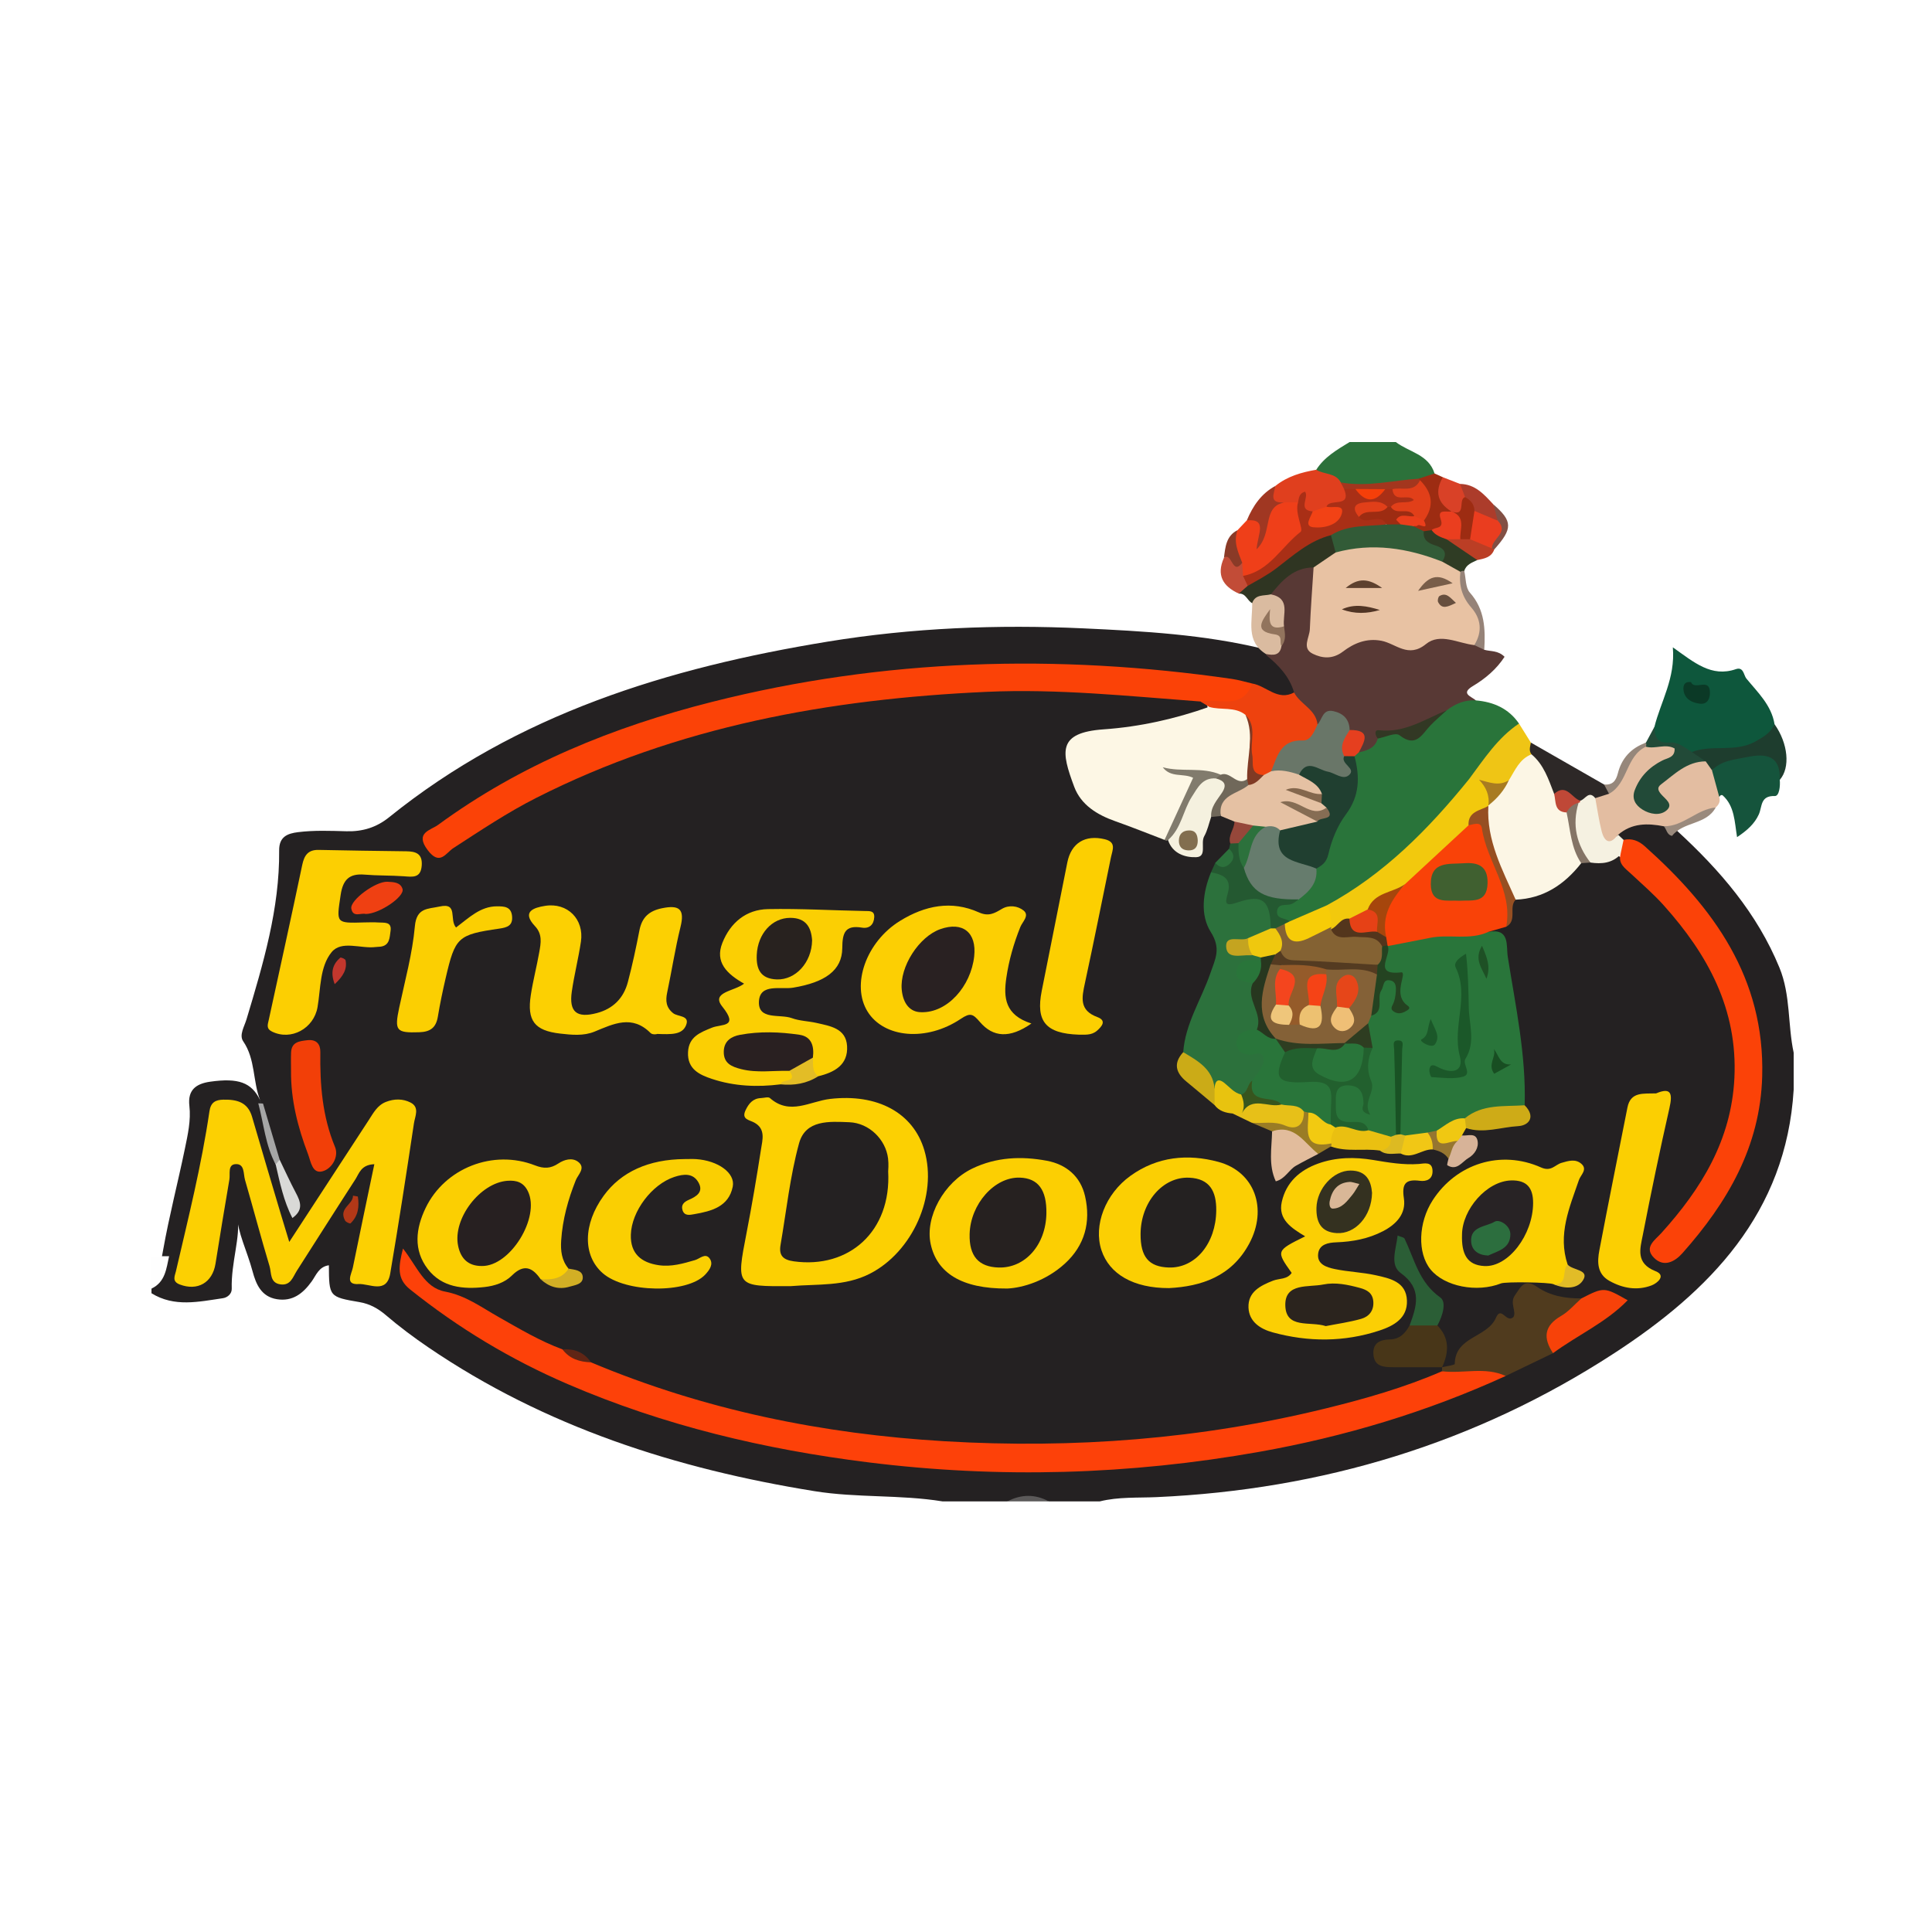 <?xml version="1.0" encoding="utf-8"?>
<!-- Generator: Adobe Illustrator 17.0.0, SVG Export Plug-In . SVG Version: 6.00 Build 0)  -->
<!DOCTYPE svg PUBLIC "-//W3C//DTD SVG 1.1//EN" "http://www.w3.org/Graphics/SVG/1.1/DTD/svg11.dtd">
<svg version="1.1" id="Layer_1" xmlns="http://www.w3.org/2000/svg" xmlns:xlink="http://www.w3.org/1999/xlink" x="0px" y="0px"
	 width="200px" height="200px" viewBox="0 0 200 200" enable-background="new 0 0 200 200" xml:space="preserve">

<g>
	<path fill="#242122" d="M185.68,108.973c0,1.277,0,2.554,0,3.831c-0.772,12.79-8.712,20.863-18.596,27.293
		c-14.34,9.33-30.233,14.114-47.341,14.884c-1.96,0.088-3.956-0.04-5.893,0.442c-1.756,0-3.512,0-5.268,0
		c-1.437-0.376-2.873-0.376-4.31,0c-2.235,0-4.469,0-6.704,0c-4.389-0.713-8.862-0.35-13.252-1.059
		c-14.317-2.31-27.876-6.647-39.983-14.892c-1.516-1.033-2.984-2.128-4.378-3.32c-0.798-0.683-1.665-1.176-2.738-1.358
		c-3.155-0.537-3.151-0.564-3.172-3.813c-1.038,0.143-1.322,1.036-1.782,1.676c-0.897,1.244-1.975,2.102-3.609,1.834
		c-1.608-0.264-2.152-1.551-2.507-2.879c-0.564-2.112-1.576-4.097-1.563-5.63c0.338,2.055-0.674,4.717-0.594,7.43
		c0.015,0.523-0.441,0.91-0.918,0.979c-2.495,0.362-5.02,0.956-7.391-0.516c0-0.16,0-0.319,0-0.479
		c0.782-1.223,0.947-2.633,1.21-4.015c0.623-3.511,1.525-6.959,2.244-10.446c0.304-1.473,0.643-2.943,0.469-4.465
		c-0.185-1.616,0.661-2.282,2.154-2.493c2.911-0.411,4.285,0.07,5.171,1.916c0.508,2.139,0.939,4.301,1.78,6.346
		c0.372,1.247,0.943,2.419,1.261,3.24c-0.377-0.917-0.94-2.211-1.365-3.562c-0.813-1.931-1.161-3.988-1.668-6.004
		c-0.784-1.977-0.475-4.245-1.761-6.118c-0.441-0.643,0.119-1.527,0.348-2.291c1.712-5.708,3.428-11.423,3.374-17.467
		c-0.013-1.428,0.867-1.756,1.958-1.892c1.665-0.208,3.345-0.138,5.015-0.093c1.673,0.045,3.103-0.397,4.415-1.455
		C53.555,73.891,69.211,69.118,85.685,66.42c8.758-1.435,17.603-1.783,26.438-1.374c6.262,0.29,12.563,0.637,18.707,2.138
		c1.897,0.852,3.392,2.027,3.463,4.339c-0.537,1.277-1.482,1.397-2.666,0.984c-0.878-0.306-1.633-0.883-2.548-1.096
		c-8.833-1.471-17.731-2.059-26.668-1.747C85.603,70.25,69.301,73.107,54.16,80.902c-2.556,1.316-5.036,2.759-7.318,4.512
		c-0.587,0.451-1.438,0.736-1.444,1.838c1.02,0.162,1.639-0.555,2.312-1.017c8.668-5.961,18.311-9.612,28.463-12.058
		c11.146-2.685,22.474-3.732,33.91-3.403c4.754,0.137,9.549,0.25,14.224,1.392c0.467,0.308,0.747,0.719,0.705,1.302
		c-0.772,1.225-2.134,1.248-3.324,1.585c-2.598,0.735-5.26,1.1-7.943,1.409c-2.175,0.25-2.692,1.149-2.182,3.282
		c0.518,2.168,1.858,3.613,3.955,4.39c1.704,0.632,3.49,1.07,5.048,2.057c0.214,0.078,0.417,0.182,0.614,0.296
		c2.07,1.738,2.078,1.741,3.038-0.779c0.232-0.609,0.511-1.159,1.088-1.513c0.329-0.168,0.676-0.24,1.044-0.234
		c0.655,0.048,1.187,0.322,1.577,0.856c0.504,0.814,0.03,1.623-0.015,2.435c-0.036,0.223-0.105,0.438-0.198,0.645
		c-0.335,0.687-0.969,1.152-1.355,1.803c-0.265,0.354-0.338,0.779-0.436,1.195c-0.325,2.134-0.477,4.23,0.603,6.245
		c0.617,1.151,0.127,2.284-0.254,3.428c-0.923,2.774-2.359,5.348-3.141,8.172c-0.951,2.843,1.513,3.6,3.023,4.933
		c0.517,0.499,1.132,0.842,1.8,1.099c0.665,0.33,1.339,0.637,2.05,0.859c0.682,0.359,1.525,0.468,1.95,1.232
		c0.66,1.108,0.025,2.493,0.747,3.652c1.244-0.373,2.199-1.251,3.376-1.668c0.648-0.304,1.292-0.614,2.014-0.709
		c1.61-0.015,3.219-0.012,4.815,0.251c0.691,0.201,1.366,0.486,2.113,0.388c1.077-0.104,2.113-0.535,3.22-0.405
		c0.743,0.046,1.34,0.405,1.88,0.876c0.424,0.326,0.817,0.397,1.239-0.045c0.676-0.707-0.09-1.117-0.305-1.644
		c-0.053-0.505,0.179-0.863,0.582-1.132c1.373-0.34,2.796-0.301,4.19-0.536c1.231-0.207,1.572-0.848,1.364-1.964
		c-0.227-4.37-1.073-8.659-1.615-12.986c-0.188-1.504-0.481-2.984-1.526-4.182c-0.313-0.945,0.515-1.198,0.997-1.664
		c0.892-0.542,0.741-1.848,1.696-2.347c2.622-0.663,4.782-2.149,6.83-3.839c0.332-0.164,0.689-0.232,1.049-0.298
		c0.971-0.134,1.942-0.304,2.915-0.019c4.358,3.1,7.754,7.016,10.291,11.745c2.58,4.808,3.185,9.936,2.061,15.096
		c-1.131,5.194-4.28,9.498-7.875,13.725c3.319-0.448,8.323-8.279,9.284-14.561c1.653-10.804-3.445-20.641-13.481-27.348
		c-0.3-0.279-0.487-0.609-0.487-1.03c1.128-2.061,2.988-1.401,4.708-1.275c0.639,0.211,1.101,0.687,1.609,1.091
		c4.403,4.053,8.25,8.501,10.564,14.143C185.378,103.029,185.055,106.066,185.68,108.973z"/>
	<path fill="#2C713A" d="M144.497,45.762c1.364,1.048,3.398,1.271,4.006,3.251c-0.329,0.735-1.078,0.843-1.7,1.141
		c-2.588,0.42-5.173,0.898-7.816,0.523c-1.074-0.463-2.433-0.55-2.73-2.049c0.843-1.325,2.163-2.077,3.451-2.866
		C141.304,45.762,142.901,45.762,144.497,45.762z"/>
	<path fill="#FEFEFE" d="M15.68,130.043c0.608,0,1.216,0,1.824,0c-0.284,1.294-0.396,2.682-1.824,3.353
		C15.68,132.278,15.68,131.161,15.68,130.043z"/>
	<path fill="#5C5A5A" d="M104.272,155.424c1.437-0.746,2.873-0.774,4.31,0C107.145,155.424,105.708,155.424,104.272,155.424z"/>
	<path fill="#FD4109" d="M61.178,141.028c11.731,4.932,24.003,7.429,36.669,8.173c13.293,0.781,26.439-0.222,39.38-3.398
		c4.093-1.004,8.162-2.163,12.048-3.851c0.99-0.17,1.934-0.631,2.903-0.736c1.341-0.145,2.974-0.702,3.688,1.224
		c-8.159,3.73-16.691,6.286-25.506,7.853c-13.429,2.387-26.925,2.776-40.475,1.088c-10.727-1.336-21.14-3.803-31.107-8.095
		c-5.905-2.543-11.334-5.806-16.342-9.819c-1.394-1.117-1.175-2.394-0.72-4.219c1.449,1.838,2.202,4.053,4.359,4.458
		c2.132,0.4,3.765,1.628,5.549,2.635c2.149,1.213,4.268,2.484,6.597,3.342C59.209,140.126,60.223,140.512,61.178,141.028z"/>
	<path fill="#FB4207" d="M124.285,72.621c-7.385-0.549-14.759-1.339-22.184-1C85.88,72.361,70.15,75.176,55.503,82.6
		c-2.991,1.516-5.768,3.38-8.576,5.197c-0.777,0.503-1.393,1.875-2.652,0.208c-1.371-1.814,0.309-2.053,1.068-2.609
		c8.539-6.261,18.161-10.156,28.356-12.733c17.775-4.493,35.736-4.995,53.829-2.382c0.708,0.102,1.399,0.315,2.098,0.477
		c0.304,2.046-1.025,2.392-2.595,2.511C126.041,73.344,125.142,73.082,124.285,72.621z"/>
	<path fill="#29753A" d="M154.09,96.462c2.251-0.384,1.814,1.443,1.993,2.573c0.804,5.1,1.906,10.171,1.75,15.381
		c-1.752,1.19-3.889,1.056-5.802,1.691c-1.143,0.293-2.002,1.181-3.13,1.511c-0.336,0.13-0.692,0.18-1.039,0.266
		c-0.821,0.276-1.649,0.434-2.503,0.155c-0.216-0.102-0.393-0.253-0.532-0.447c-0.268-2.745,0.094-5.5-0.091-7.902
		c-0.007,2.421,0.117,5.191-0.121,7.96c-0.164,0.195-0.364,0.334-0.601,0.426c-0.932,0.26-1.761-0.024-2.561-0.465
		c-0.567-0.463-1.226-0.643-1.944-0.807c-1.808-0.413-2.631-2.875-1.52-4.343c0.485-0.641,1.165-0.825,1.915-0.698
		c1.009,0.171,1.53,0.783,1.495,1.47c-0.054-1.319-0.86-2.968-0.244-4.681c0.103-0.83-0.321-1.625-0.167-2.458
		c0.053-0.479,0.232-0.913,0.471-1.326c0.536-0.725,0.662-1.609,0.907-2.441c0.224-0.762,0.553-1.29,1.463-1.255
		c1.17,0.045,0.844,0.906,0.906,1.564c0.036,0.386-0.088,0.795,0.116,1.083c-0.401-0.968,0.49-2.489-1.637-2.992
		c-0.889-0.21-0.471-2.251,0.551-3.259C147.081,95.83,150.54,95.675,154.09,96.462z"/>
	<path fill="#FCD002" d="M29.944,128.566c2.954-4.528,5.593-8.574,8.232-12.62c0.476-0.73,0.881-1.522,1.767-1.873
		c0.866-0.343,1.76-0.345,2.556,0.061c0.97,0.495,0.461,1.432,0.354,2.143c-0.78,5.192-1.578,10.382-2.457,15.557
		c-0.368,2.167-2.159,1.023-3.28,1.091c-1.44,0.087-0.724-1.04-0.589-1.706c0.716-3.532,1.464-7.058,2.224-10.701
		c-1.39,0.056-1.57,0.963-1.971,1.581c-2.035,3.138-4.032,6.302-6.05,9.451c-0.412,0.643-0.637,1.549-1.689,1.409
		c-1.12-0.149-0.929-1.19-1.134-1.872c-0.893-2.969-1.682-5.969-2.544-8.947c-0.181-0.626-0.015-1.692-0.987-1.629
		c-0.825,0.054-0.53,1.021-0.63,1.596c-0.502,2.9-0.97,5.806-1.437,8.712c-0.317,1.976-1.867,2.85-3.699,2.151
		c-0.831-0.317-0.515-0.872-0.402-1.354c1.278-5.5,2.652-10.981,3.473-16.575c0.135-0.921,0.619-1.189,1.443-1.204
		c1.372-0.025,2.525,0.237,2.972,1.784c0.972,3.36,1.979,6.711,2.975,10.065C29.294,126.443,29.527,127.195,29.944,128.566z"/>
	<path fill="#FCD002" d="M81.871,133.14c-5.688,0.038-5.663,0.042-4.595-5.467c0.56-2.888,1.052-5.79,1.503-8.697
		c0.151-0.976,0.507-2.112-0.699-2.769c-0.529-0.288-1.351-0.321-0.898-1.278c0.322-0.68,0.756-1.223,1.589-1.256
		c0.317-0.012,0.758-0.156,0.932-0.002c2.062,1.824,4.144,0.333,6.216,0.091c4.926-0.575,8.628,1.443,9.77,5.316
		c1.385,4.697-1.226,10.518-5.639,12.776C87.441,133.188,84.626,132.906,81.871,133.14z"/>
	<path fill="#583935" d="M153.652,67.265c0.66,0.19,1.421,0.046,2.101,0.727c-0.829,1.27-1.96,2.239-3.274,3.024
		c-1.324,0.791-0.171,1.069,0.304,1.489c-0.596,1.016-1.745,1.13-2.654,1.635c-2.173,1.373-4.793,1.646-7.029,2.859
		c-0.541,0.809-1.192,1.393-2.266,1.092c-0.84-0.563-0.387-1.891-1.399-2.355c-0.815-1.225-1.917-1.016-3.059-0.615
		c-1.181-0.881-2.492-1.671-2.412-3.438c-0.477-1.638-1.583-2.807-2.863-3.847c0,0-0.05-0.132-0.05-0.132
		c0.325-0.389,0.574-0.833,0.88-1.235c0.422-0.511,0.364-1.123,0.364-1.725c0.241-1.282-0.314-2.34-0.948-3.379
		c1.036-2.405,2.303-3.189,4.608-2.861c1.242,1.726,0.733,3.66,0.567,5.518c-0.286,3.209,0.063,3.547,2.916,2.297
		c1.595-0.699,3.183-0.939,4.854-0.387c0.766,0.253,1.468,0.232,2.296,0.029c2.012-0.494,4.075-0.605,6.062,0.264
		C153.116,66.445,153.294,66.941,153.652,67.265z"/>
	<path fill="#FDF7E5" d="M120.553,86.945c-1.698-0.647-3.383-1.329-5.096-1.932c-1.882-0.663-3.557-1.69-4.258-3.573
		c-1.344-3.607-1.768-5.6,3.05-5.938c3.749-0.263,7.384-1.078,10.925-2.327c1.51-0.008,3.142-0.689,4.382,0.797
		c0.571,2.091,0.35,4.207,0.179,6.32c-0.836,1.848-2.172,0.829-3.372,0.589c-1.126-0.342-2.234-0.769-3.603-0.936
		c-0.124-0.039-0.023,0.379,0.056,0.07c0.019-0.076,0.099-0.018,0.237-0.019c0.666-0.005,1.292,0.342,0.972,0.947
		C122.943,82.983,122.706,85.528,120.553,86.945z"/>
	<path fill="#FB4208" d="M168.073,86.943c0.851-0.188,1.556,0.092,2.188,0.656c7.133,6.368,12.441,13.634,12.161,23.822
		c-0.2,7.292-3.61,13.073-8.26,18.31c-0.776,0.874-1.909,1.496-2.929,0.488c-1.103-1.09,0.091-1.846,0.745-2.569
		c4.148-4.588,7.252-9.629,7.566-16.055c0.347-7.119-2.75-12.776-7.295-17.851c-1.06-1.184-2.275-2.233-3.44-3.321
		c-0.582-0.543-1.3-0.988-1.058-1.964C167.412,87.859,167.412,87.331,168.073,86.943z"/>
	<path fill="#FBCF04" d="M133.713,131.77c-1.628-2.287-1.628-2.287,1.395-3.784c-1.403-0.849-2.829-1.744-2.418-3.571
		c0.454-2.018,1.843-3.276,3.782-3.969c1.861-0.665,3.786-0.68,5.67-0.367c1.581,0.262,3.129,0.535,4.74,0.415
		c0.549-0.041,1.399-0.306,1.414,0.735c0.013,0.864-0.645,1.093-1.311,1.007c-1.497-0.194-1.883,0.311-1.655,1.818
		c0.244,1.607-0.794,2.687-2.162,3.399c-1.512,0.786-3.149,1.09-4.838,1.152c-0.842,0.031-1.735,0.205-1.87,1.137
		c-0.165,1.139,0.873,1.452,1.704,1.627c1.4,0.296,2.855,0.333,4.251,0.643c1.473,0.327,3.161,0.673,3.231,2.621
		c0.066,1.825-1.358,2.614-2.842,3.103c-3.655,1.205-7.366,1.202-11.06,0.189c-1.278-0.351-2.444-1.101-2.501-2.565
		c-0.064-1.623,1.23-2.274,2.541-2.786C132.432,132.321,133.248,132.469,133.713,131.77z"/>
	<path fill="#FBCF03" d="M80.804,112.251c-2.404,0.304-4.795,0.204-7.095-0.56c-1.281-0.425-2.567-1.002-2.485-2.77
		c0.075-1.617,1.291-2.051,2.481-2.538c0.982-0.401,2.825,0.009,1.065-2.184c-1.214-1.513,1.262-1.577,2.256-2.371
		c-1.762-0.999-3.049-2.211-2.244-4.229c0.828-2.073,2.442-3.444,4.717-3.488c3.339-0.065,6.683,0.135,10.025,0.197
		c0.505,0.009,1.015-0.048,0.977,0.645c-0.042,0.756-0.498,1.202-1.267,1.076c-1.769-0.291-2.03,0.553-2.042,2.126
		c-0.018,2.305-1.789,3.538-5.081,4.088c-1.297,0.217-3.451-0.474-3.546,1.428c-0.099,1.969,2.174,1.274,3.399,1.725
		c0.81,0.298,1.723,0.305,2.576,0.501c1.401,0.322,3.03,0.55,3.148,2.38c0.126,1.963-1.308,2.73-2.979,3.137
		c-1.171,0.103-1.09-0.836-1.29-1.54c-0.202-1.796-1.488-2.08-2.92-1.956c-1.411,0.122-3.855-0.662-3.96,0.829
		c-0.133,1.883,2.281,1.068,3.619,1.324c0.616,0.118,1.258,0.098,1.82,0.449C83.346,112.292,81.498,111.878,80.804,112.251z"/>
	<path fill="#FCCF03" d="M106.772,105.953c-2.261,1.578-3.973,1.427-5.328-0.154c-0.729-0.851-0.993-0.991-1.987-0.326
		c-3.565,2.388-7.95,1.968-9.644-0.751c-1.727-2.771-0.147-7.234,3.358-9.393c2.572-1.584,5.318-2.156,8.162-0.88
		c1.005,0.451,1.605,0.103,2.379-0.359c0.737-0.441,1.662-0.315,2.255,0.171c0.631,0.517-0.127,1.163-0.34,1.694
		c-0.684,1.707-1.185,3.447-1.452,5.27C103.873,103.276,104.025,105.075,106.772,105.953z"/>
	<path fill="#FBCF02" d="M55.967,132.427c-0.849-1.237-1.739-1.616-2.978-0.383c-0.739,0.736-1.801,1.076-2.828,1.19
		c-2.207,0.245-4.398,0.05-5.869-1.854c-1.533-1.984-1.246-4.224-0.232-6.331c1.995-4.144,7.006-6.096,11.317-4.412
		c0.929,0.363,1.616,0.343,2.434-0.2c0.591-0.392,1.415-0.636,2.031-0.17c0.834,0.63-0.007,1.332-0.233,1.898
		c-0.804,2.017-1.371,4.07-1.515,6.24c-0.071,1.067,0.043,2.071,0.761,2.925C58.553,133.432,57.164,132.677,55.967,132.427z"/>
	<path fill="#FCCF02" d="M37.724,95.488c0.477-0.002,0.957-0.03,1.431,0.006c0.59,0.045,1.431-0.128,1.273,0.891
		c-0.101,0.653-0.067,1.503-1.06,1.616c-0.158,0.018-0.318,0.015-0.475,0.035c-1.55,0.198-3.542-0.729-4.572,0.539
		c-1.225,1.508-1.116,3.738-1.449,5.679c-0.381,2.217-2.741,3.513-4.72,2.532c-0.619-0.307-0.432-0.739-0.334-1.192
		c1.162-5.352,2.347-10.699,3.469-16.058c0.212-1.01,0.615-1.576,1.701-1.554c3.02,0.061,6.04,0.11,9.06,0.143
		c1.005,0.011,1.702,0.244,1.609,1.478c-0.099,1.33-0.954,1.172-1.868,1.107c-1.346-0.095-2.703-0.056-4.047-0.169
		c-1.588-0.134-2.244,0.522-2.48,2.112C34.827,95.591,34.731,95.577,37.724,95.488z"/>
	<path fill="#FBD002" d="M160.805,132.939c-0.394-0.201-4.939-0.271-5.416-0.083c-2.5,0.985-5.855,0.324-7.293-1.436
		c-1.381-1.69-1.284-4.854,0.22-7.178c2.446-3.78,7.039-5.254,11.217-3.386c1.05,0.469,1.442-0.283,2.119-0.479
		c0.721-0.209,1.43-0.429,2.037,0.087c0.696,0.591-0.057,1.162-0.233,1.675c-0.979,2.852-2.22,5.65-1.175,8.769
		C162.443,132.06,163.119,133.585,160.805,132.939z"/>
	<path fill="#FCD002" d="M68.01,107.032c0.107,0.01-0.443,0.127-0.659-0.089c-1.916-1.927-3.834-0.96-5.809-0.148
		c-1.132,0.466-2.369,0.337-3.551,0.202c-2.664-0.305-3.45-1.338-3.042-3.99c0.229-1.492,0.615-2.958,0.877-4.446
		c0.164-0.93,0.347-1.846-0.446-2.688c-1.43-1.519-0.093-1.916,1.046-2.098c2.319-0.371,4.057,1.386,3.712,3.704
		c-0.258,1.732-0.695,3.437-0.945,5.169c-0.306,2.113,0.513,2.775,2.589,2.226c1.698-0.448,2.777-1.553,3.215-3.211
		c0.467-1.766,0.849-3.558,1.197-5.352c0.26-1.339,0.987-2.014,2.337-2.29c1.778-0.364,2.377,0.075,1.914,1.94
		c-0.555,2.239-0.9,4.529-1.379,6.787c-0.18,0.851-0.12,1.544,0.616,2.135c0.485,0.39,1.757,0.209,1.341,1.245
		C70.621,107.137,69.485,107.084,68.01,107.032z"/>
	<path fill="#FCCF02" d="M104.279,133.388c-4.777,0.036-7.294-1.646-7.935-4.605c-0.606-2.795,1.362-6.393,4.307-7.814
		c2.465-1.19,5.083-1.301,7.706-0.811c2.027,0.379,3.503,1.622,3.97,3.678c0.605,2.664-0.02,5.078-2.083,6.965
		C108.277,132.599,105.87,133.316,104.279,133.388z"/>
	<path fill="#FBCF03" d="M121.015,133.343c-3.677,0.011-6.172-1.441-6.991-3.916c-0.853-2.578,0.398-5.837,3.005-7.71
		c2.787-2.002,5.939-2.297,9.111-1.437c3.748,1.016,5.109,4.852,3.186,8.445C127.495,132.149,124.347,133.173,121.015,133.343z"/>
	<path fill="#2C713C" d="M122.486,108.922c0.21-2.963,1.869-5.44,2.805-8.157c0.518-1.503,1.142-2.556,0.049-4.283
		c-1.119-1.768-0.828-4.109,0.019-6.174c1.121-0.723,1.893-0.128,2.258,0.834c0.374,0.988,0.93,1.259,1.926,1.372
		c2.357,0.266,2.747,0.911,2.524,3.586c-0.463,0.962-1.354,1.297-2.288,1.566c-0.374,0.055-0.748,0.122-1.109,0.354
		c0.373,0.328,0.784,0.155,1.134,0.271c0.331,0.079,0.619,0.231,0.855,0.476c0.105,0.198,0.138,0.407,0.09,0.626
		c-0.522,0.697-2.302,0.928-0.868,2.351c0.475,1.609,1.546,3.159,0.505,4.925c-0.328,0.59-1.963,0.881,0.011,1.826
		c1.935,0.926,0.747,2.536-0.101,3.81c-0.444,0.471-0.758,1.086-1.414,1.332c-1.209,0.344-2.159-0.725-3.33-0.612
		C124.382,111.768,123.233,110.495,122.486,108.922z"/>
	<path fill="#FACF02" d="M70.871,119.987c0.399,0.002,0.8-0.021,1.197,0.005c2.255,0.152,4.069,1.432,3.786,2.849
		c-0.415,2.076-2.198,2.539-3.973,2.847c-0.432,0.075-1.017,0.228-1.221-0.397c-0.177-0.543,0.12-0.855,0.636-1.08
		c0.749-0.327,1.562-0.784,1.029-1.768c-0.558-1.031-1.542-0.928-2.522-0.606c-2.311,0.76-4.426,3.544-4.498,5.98
		c-0.059,1.972,1.09,2.893,2.886,3.156c1.294,0.19,2.53-0.17,3.761-0.529c0.494-0.144,1.066-0.77,1.504-0.175
		c0.438,0.595-0.013,1.213-0.458,1.684c-1.879,1.986-8.256,1.89-10.595-0.147c-2.091-1.82-2.054-5.08,0.09-8.024
		C64.295,121.306,67.149,120.013,70.871,119.987z"/>
	<path fill="#FCF6E5" d="M163.687,89.357c-1.733,2.209-3.891,3.656-6.786,3.777c-2.822-2.445-3.217-5.808-3.493-9.217
		c0.02-0.246,0.078-0.485,0.163-0.716c0.522-1.066,1.639-1.727,1.989-2.915c0.821-1.213,1.428-2.731,3.353-2.404
		c1.628,0.773,2.018,2.358,2.536,3.859c0.173,0.927,0.754,1.645,1.25,2.409C163.265,85.84,163.927,87.514,163.687,89.357z"/>
	<path fill="#FCCF01" d="M111.677,107.108c-3.435-0.116-4.464-1.384-3.837-4.533c0.882-4.432,1.76-8.866,2.649-13.297
		c0.405-2.02,1.851-2.887,3.868-2.402c1.246,0.299,0.805,1.113,0.65,1.864c-0.895,4.347-1.759,8.701-2.698,13.039
		c-0.323,1.492-0.605,2.809,1.284,3.506c0.992,0.366,0.476,0.969-0.035,1.416C112.963,107.221,112.219,107.09,111.677,107.108z"/>
	<path fill="#FBCF02" d="M171.44,113.187c1.572-0.665,1.72,0.023,1.375,1.543c-0.988,4.349-1.896,8.718-2.748,13.096
		c-0.277,1.426-0.788,2.944,1.327,3.773c1.11,0.435,0.185,1.236-0.43,1.468c-1.498,0.564-2.986,0.298-4.362-0.473
		c-1.287-0.721-1.262-1.973-1.036-3.167c0.936-4.93,1.932-9.849,2.905-14.773C168.8,112.98,170.129,113.236,171.44,113.187z"/>
	<path fill="#F94208" d="M154.09,96.462c-1.942,0.904-4.047,0.215-6.041,0.621c-1.462,0.297-2.928,0.571-4.392,0.855
		c-0.111-0.059-0.222-0.118-0.335-0.176c-0.263-0.29-0.396-0.636-0.442-1.019c-0.355-2.107,0.206-3.898,1.83-5.325
		c2.108-2.636,4.691-4.733,7.504-6.571c0.597-0.116,1.274-0.019,1.392,0.574c0.655,3.286,2.958,6.123,2.624,9.673
		c-0.03,0.317-0.029,0.624-0.308,0.84C155.312,96.109,154.701,96.286,154.09,96.462z"/>
	<path fill="#FBCF02" d="M47.209,96.015c1.362-1.028,2.52-2.19,4.235-2.193c0.744-0.001,1.474,0.02,1.566,1.026
		c0.089,0.977-0.506,1.164-1.314,1.281c-4.319,0.628-4.57,0.865-5.563,5.133c-0.306,1.317-0.585,2.642-0.805,3.976
		c-0.188,1.139-0.77,1.583-1.936,1.62c-2.373,0.076-2.577-0.145-2.066-2.548c0.595-2.798,1.367-5.587,1.621-8.42
		c0.174-1.943,1.341-1.777,2.556-2.046C47.467,93.407,46.475,95.182,47.209,96.015z"/>
	<path fill="#503B1E" d="M155.866,142.44c-2.136-0.984-4.402-0.218-6.591-0.488c-0.004-0.139,0-0.277,0.011-0.415
		c0,0-0.001,0.001-0.001,0.001c0.456-0.114,1.309-0.223,1.31-0.343c0.033-2.851,3.366-2.713,4.254-4.759
		c0.577-1.33,1.057,0.575,1.81-0.083c0.367-0.57-0.403-1.448,0.16-2.255c0.628-0.901,0.974-1.799,2.338-0.857
		c1.327,0.917,2.929,1.187,4.552,1.167c0.24,0.817-0.213,1.434-0.795,1.777c-1.518,0.896-1.908,2.336-2.145,3.895
		C159.136,140.866,157.501,141.653,155.866,142.44z"/>
	<path fill="#E3BDA1" d="M177.977,82.498c0.14,0.453-0.038,0.799-0.37,1.093c-1.761,0.723-3.143,2.489-5.364,1.947
		c-1.694-0.335-3.327-0.342-4.733,0.876c-0.881,1.119-1.565,1.151-2.192-0.032c-0.586-1.106-0.864-2.324-0.557-3.601
		c0.271-0.632,0.811-0.909,1.431-1.075c0.945-0.196,1.491-0.83,1.686-1.721c0.315-1.44,1.319-2.217,2.53-2.831
		c0.348-0.196,0.702-0.393,1.108-0.422c0.801-0.056,1.755-0.177,2.135,0.663c0.422,0.934-0.5,1.388-1.103,1.864
		c-0.626,0.495-1.313,0.927-1.8,1.565c-0.56,0.733-0.865,1.5,0.413,2.392c-0.003-1.554,0.12-2.844,1.463-3.591
		c1.249-0.695,2.384-1.662,3.973-1.173c0.444,0.209,0.772,0.543,1.026,0.956C178.283,80.376,178.139,81.436,177.977,82.498z"/>
	<path fill="#EE420E" d="M128.929,74c-1.119-0.889-2.529-0.451-3.759-0.824c-0.293-0.186-0.589-0.371-0.885-0.555
		c1.859-0.395,4.326,0.953,5.34-1.863c1.463,0.23,2.63,1.849,4.339,0.927c0.629,1.234,2.258,1.735,2.424,3.307
		c0.38,0.917-0.097,1.7-0.811,1.921c-1.853,0.573-2.854,2.015-3.964,3.392c-0.46,0.296-0.951,0.416-1.492,0.281
		c-1.097-0.502-0.561-1.503-0.711-2.298C129.143,76.87,129.999,75.326,128.929,74z"/>
	<path fill="#F23F08" d="M30.127,110.863c0-0.636-0.021-1.272,0.005-1.906c0.045-1.084,0.831-1.177,1.673-1.275
		c0.975-0.113,1.368,0.428,1.357,1.232c-0.047,3.365,0.203,6.649,1.522,9.826c0.412,0.992-0.317,2.253-1.301,2.515
		c-1.065,0.283-1.208-1.023-1.498-1.783C30.832,116.704,30.101,113.862,30.127,110.863z"/>
	<path fill="#E5C1A3" d="M130.823,80.233c0.255-0.131,0.51-0.262,0.766-0.392c0.892-0.838,1.88-0.853,2.931-0.35
		c1.099,0.57,2.385,0.965,2.468,2.526c-0.431,0.731-1.025,0.462-1.654,0.247c0.536,0.294,1.12,0.312,1.627,0.558
		c0.28,0.206,0.462,0.474,0.524,0.818c-1.038,0.851-1.038,0.851-3.205,0.023c0.777,0.464,1.95,0.357,2.226,1.544
		c-0.04,0.156-0.138,0.397-0.219,0.38c-1.372-0.3-2.305,1.021-3.606,0.966c-0.564-0.072-1.126-0.155-1.686-0.253
		c-0.456-0.113-0.929-0.093-1.391-0.17c-0.732-0.147-1.306-0.561-1.816-1.081c-0.469-0.194-0.938-0.387-1.407-0.581
		c-0.622-2.035-0.275-2.483,2.559-3.31C129.524,80.765,130.181,80.514,130.823,80.233z"/>
	<path fill="#483618" d="M149.286,141.536c-1.676,0-3.351,0.003-5.027-0.002c-0.996-0.003-2.018-0.039-2.087-1.38
		c-0.06-1.165,0.734-1.477,1.72-1.499c1.008-0.023,1.586-0.638,2.03-1.447c0.958-0.745,1.916-0.972,2.873,0.002
		C150.082,138.525,149.991,139.996,149.286,141.536C149.286,141.537,149.286,141.536,149.286,141.536z"/>
	<path fill="#F74209" d="M160.77,140.079c-1.047-1.573-0.934-2.836,0.837-3.857c0.788-0.454,1.407-1.201,2.103-1.815
		c2.336-1.185,2.35-1.185,4.786,0.195C166.24,136.925,163.295,138.212,160.77,140.079z"/>
	<path fill="#F5F1DF" d="M125.378,84.568c-0.232,0.672-0.375,1.393-0.718,2.002c-0.404,0.717,0.319,2.123-0.827,2.166
		c-1.139,0.043-2.454-0.359-2.922-1.776c1.024-1.766,1.444-3.815,2.701-5.492c0.639-0.852,1.224-1.404,2.32-1.124
		c1.214,0.302,1.639,0.988,0.798,2.022C126.171,83.05,125.955,83.914,125.378,84.568z"/>
	<path fill="#F5F1E1" d="M165.141,82.622c0.215,1.141,0.372,2.298,0.66,3.42c0.291,1.133,0.875,1.463,1.709,0.372
		c0.188,0.176,0.375,0.353,0.563,0.529c-0.108,0.506-0.217,1.012-0.323,1.517c-0.868,0.902-1.952,1.002-3.109,0.831
		c-2.247-1.474-1.684-3.858-1.937-5.98c0.108-0.396,0.324-0.724,0.626-0.999C164.003,81.992,164.748,81.287,165.141,82.622z"/>
	<path fill="#2B5E36" d="M148.795,137.211c-0.958,0-1.915-0.001-2.873-0.001c0.718-1.97,1.348-3.781-0.912-5.418
		c-1.167-0.846-0.489-2.454-0.328-3.891c0.352,0.152,0.651,0.183,0.719,0.325c1.029,2.142,1.5,4.544,3.699,6.087
		C149.775,134.786,149.328,136.266,148.795,137.211z"/>
	<path fill="#245931" d="M131.549,96.108c-0.041-2.841-0.799-3.583-3.363-2.713c-1.385,0.47-1.39,0.16-1.086-0.921
		c0.437-1.552-0.522-1.958-1.741-2.167c0.148-0.327,0.297-0.655,0.445-0.982c0.925-0.047,1.408-0.526,1.425-1.459
		c0.044-0.182,0.087-0.363,0.131-0.545c0.344-0.209,0.682-0.182,1.016,0.026c0.607,0.616,0.57,1.519,0.989,2.218
		c0.492,1.511,1.603,2.281,3.093,2.635c0.686,0.163,1.412,0.257,1.96,0.779c0.493,1.024-1.194,1.364-0.744,2.381
		c-0.042,0.221-0.141,0.409-0.293,0.572c-0.355,0.307-0.761,0.478-1.235,0.473C131.911,96.377,131.713,96.277,131.549,96.108z"/>
	<path fill="#E2BC9C" d="M136.467,119.451c-0.771,0.406-1.553,0.793-2.309,1.225c-0.746,0.426-1.106,1.359-2.088,1.614
		c-0.786-1.693-0.417-3.448-0.383-5.174C134.021,115.931,135.213,116.514,136.467,119.451z"/>
	<path fill="#CEAB17" d="M151.637,115.77c1.834-1.509,4.066-1.199,6.196-1.353c1.155,1.165,0.481,2.096-0.683,2.162
		c-1.783,0.101-3.568,0.795-5.377,0.201C151.425,116.483,151.4,116.144,151.637,115.77z"/>
	<path fill="#E7C018" d="M129.592,116.23c-0.663-0.32-1.327-0.64-1.99-0.96c0.109-0.376,0.362-0.639,0.669-0.862
		c1.412-1.15,3.079-0.792,4.691-0.799c1.154,0.156,2.158,0.516,2.442,1.832c0.046,1.351-0.796,1.547-1.87,1.43
		C132.209,116.727,130.919,116.365,129.592,116.23z"/>
	<path fill="#EF4012" d="M37.855,94.615c-0.481-0.141-1.315,0.408-1.488-0.556c-0.156-0.871,2.529-2.843,3.738-2.78
		c0.617,0.032,1.356,0.041,1.565,0.747C41.906,92.828,39.247,94.618,37.855,94.615z"/>
	<path fill="#EAC011" d="M141.655,117.001c0.776,0.224,1.552,0.448,2.329,0.672c0.652,1.29,0.271,1.765-1.131,1.435
		c-1.684-0.252-3.426,0.18-5.08-0.429c-0.087-0.1-0.173-0.2-0.261-0.3c-0.304-0.883-0.089-1.554,0.796-1.951
		C139.473,116.327,140.603,116.433,141.655,117.001z"/>
	<path fill="#CBAB17" d="M122.486,108.922c1.497,0.892,3.057,1.73,3.246,3.754c0.533,0.574,0.533,1.149,0.002,1.724
		c-0.974-0.814-1.942-1.635-2.923-2.441C121.702,111.048,121.448,110.057,122.486,108.922z"/>
	<path fill="#964F22" d="M155.922,95.933c0.719-3.769-2.007-6.695-2.514-10.172c-0.111-0.763-0.87-0.42-1.389-0.325
		c-0.452-1.836,0.408-2.325,2.057-2.004c-0.206,3.569,1.451,6.595,2.825,9.703C156.143,93.916,157.106,95.299,155.922,95.933z"/>
	<path fill="#817B6D" d="M125.863,80.582c-1.381-0.091-1.864,0.931-2.48,1.89c-0.928,1.443-1.09,3.303-2.472,4.488
		c0,0-0.182,0.081-0.182,0.081s-0.175-0.096-0.175-0.096c0.985-2.141,1.97-4.282,2.957-6.428c-1.04-0.508-2.295,0.032-3.146-1.092
		c1.978,0.545,4.056-0.073,6.004,0.772C126.264,80.409,126.099,80.542,125.863,80.582z"/>
	<path fill="#E8C30F" d="M125.734,114.4c-0.001-0.575-0.001-1.15-0.002-1.724c0.039-0.729,0.311-1.13,1.016-0.568
		c0.556,0.442,1.002,1.027,1.742,1.198c0.814,0.608,0.604,1.26,0.083,1.925c-0.324,0.013-0.648,0.026-0.971,0.039
		C126.873,115.207,126.203,115.02,125.734,114.4z"/>
	<path fill="#D7B398" d="M151.34,117.542c0.581,0.07,1.422-0.336,1.611,0.526c0.16,0.731-0.304,1.441-0.931,1.804
		c-0.665,0.385-1.188,1.369-2.186,0.759c-0.073-0.044,0.069-0.441,0.112-0.674c-0.114-0.769-0.232-1.54,0.473-2.128
		C150.688,117.614,150.993,117.508,151.34,117.542z"/>
	<path fill="#9A7C25" d="M129.592,116.23c1.149,0.091,2.287-0.212,3.459,0.292c1.211,0.521,1.945-0.086,1.928-1.452
		c0.228-0.049,0.434-0.003,0.621,0.137c0.664,1.104,0.808,2.573,2.215,3.157c0.039,0.112,0.025,0.217-0.042,0.316
		c-0.436,0.258-0.873,0.515-1.307,0.772c-1.437-1.096-2.419-3.127-4.779-2.335C130.988,116.82,130.29,116.525,129.592,116.23z"/>
	<path fill="#D9D9D7" d="M28.951,120.056c0.555,1.144,1.079,2.304,1.675,3.426c0.485,0.914,0.82,1.761-0.356,2.607
		c-0.919-1.767-1.295-3.666-1.732-5.545C28.312,120.074,28.535,119.982,28.951,120.056z"/>
	<path fill="#F1C715" d="M145.471,117.548c0.769-0.102,1.538-0.204,2.307-0.306c1.023,0.324,1.133,0.927,0.535,1.747
		c-1.126-0.043-2.105,1.061-3.307,0.425C144.264,118.568,144.745,118.027,145.471,117.548z"/>
	<path fill="#70685A" d="M125.863,80.582c0.168-0.128,0.337-0.257,0.505-0.385c1.007-0.411,1.668,1.238,2.737,0.46
		c0.24,0.162,0.284,0.366,0.132,0.613c-1.094,0.94-3.176,0.997-2.858,3.199c-0.334,0.033-0.668,0.067-1.002,0.1
		c-0.07-1.028,0.613-1.735,1.116-2.497C127.074,81.192,126.706,80.809,125.863,80.582z"/>
	<path fill="#F0C812" d="M151.34,117.542c-0.149,0.191-0.297,0.383-0.446,0.574c-2.11,0.995-2.253,0.924-2.167-1.07
		c0.92-0.539,1.713-1.37,2.91-1.275c0.044,0.336,0.089,0.672,0.135,1.009C151.628,117.034,151.484,117.288,151.34,117.542z"/>
	<path fill="#E3BD26" d="M84.15,109.485c0.051,0.682-0.136,1.433,0.558,1.929c-1.197,0.766-2.514,0.974-3.905,0.837
		c0.081-0.609,1.862-0.113,0.907-1.395C82.007,109.478,82.913,109.187,84.15,109.485z"/>
	<path fill="#D2AF25" d="M55.967,132.427c1.125,0.06,2.197-0.018,2.89-1.097c0.603,0.117,1.426,0.131,1.471,0.866
		c0.046,0.756-0.813,0.835-1.373,1.003C57.827,133.537,56.825,133.217,55.967,132.427z"/>
	<path fill="#847466" d="M163.413,83.104c-0.697,2.282-0.217,4.33,1.228,6.187c-0.318,0.022-0.636,0.044-0.953,0.066
		c-1.081-1.585-1.121-3.47-1.517-5.252C162.136,83.214,162.515,82.837,163.413,83.104z"/>
	<path fill="#A6A6A6" d="M28.951,120.056c-0.138,0.163-0.276,0.326-0.414,0.489c-1.061-1.979-1.233-4.211-1.8-6.331
		c0.163,0.008,0.326,0.017,0.49,0.025C27.802,116.178,28.376,118.117,28.951,120.056z"/>
	<path fill="#E2BC27" d="M160.805,132.939c1.586,0.117,0.834-1.463,1.476-2.032c0.516,0.595,2.149,0.519,1.664,1.492
		C163.401,133.49,161.986,133.443,160.805,132.939z"/>
	<path fill="#9A8A7D" d="M172.243,85.538c2.029,0.015,3.407-1.763,5.364-1.947c-0.962,1.811-3.35,1.433-4.512,2.937
		C172.542,86.429,172.538,85.859,172.243,85.538z"/>
	<path fill="#B23817" d="M36.543,123.774c0.374,0.072,0.499,0.076,0.503,0.099c0.159,1.036,0.04,2.008-0.76,2.768
		c-0.055,0.053-0.478-0.126-0.564-0.286C35.018,125.049,36.553,124.715,36.543,123.774z"/>
	<path fill="#96473A" d="M128.206,87.284c-0.283,0.013-0.565,0.025-0.847,0.038c-0.277-0.837,0.436-1.488,0.428-2.274
		c0.65,0.137,1.299,0.273,1.949,0.41C129.871,86.607,129.217,87.095,128.206,87.284z"/>
	<path fill="#C2372D" d="M34.65,101.881c-0.472-1.227-0.209-2.064,0.573-2.744c0.066-0.057,0.524,0.138,0.549,0.265
		C35.958,100.336,35.531,101.048,34.65,101.881z"/>
	<path fill="#967630" d="M148.728,117.045c-0.176,2.172,1.296,1.011,2.166,1.07c-0.611,0.462-0.622,1.234-0.949,1.843
		c-0.378-0.602-0.982-0.825-1.632-0.97c0.035-0.648-0.126-1.236-0.535-1.747C148.095,117.176,148.411,117.111,148.728,117.045z"/>
	<path fill="#2C713C" d="M127.228,87.866c0.595,0.53,0.586,1.098,0.013,1.605c-0.492,0.435-1.004,0.355-1.438-0.146
		C126.278,88.839,126.753,88.353,127.228,87.866z"/>
	<path fill="#DDBA22" d="M145.471,117.548c-0.155,0.622-0.311,1.244-0.466,1.866c-0.728-0.024-1.494,0.213-2.153-0.305
		c0.843-0.11,1.198-0.606,1.131-1.435c0.175-0.066,0.351-0.132,0.527-0.197c0.136-0.161,0.291-0.175,0.463-0.062
		C145.14,117.459,145.306,117.503,145.471,117.548z"/>
	<path fill="#602515" d="M61.178,141.028c-1.172-0.038-2.218-0.355-2.957-1.346C59.446,139.606,60.466,139.979,61.178,141.028z"/>
	<path fill="#EF3F19" d="M128.11,54.881c0.32-0.338,0.64-0.676,0.96-1.014c0.807-0.401,1.533-0.56,1.823,0.603
		c-0.235-0.751-0.259-1.459,0.413-2.025c0.555-0.467,1.17-0.814,1.894-0.955c0.504-0.055,0.969,0.03,1.362,0.373
		c0.635,0.761-0.38,1.954,0.693,2.628c0.144,0.09,0.05,0.444,0.004,0.678c-0.303,1.54-4.988,4.863-6.618,4.692
		c-0.42-0.331-0.576-0.797-0.665-1.296C127.213,57.309,127.241,56.079,128.11,54.881z"/>
	<path fill="#E03F1E" d="M134.375,51.999c-0.487,0.003-0.974,0.007-1.461,0.01c-0.503,0.273-1.035,0.393-1.403-0.147
		c-0.474-0.697,0.348-1.039,0.524-1.564c1.236-0.991,2.699-1.409,4.223-1.67c0.807,0.514,1.997,0.288,2.54,1.314
		c0.139,0.334,0.493,0.402,0.745,0.596c0.876,1.837-0.822,1.849-1.718,2.435c-0.687,0.284-1.403,0.435-2.152,0.416
		C134.682,53.446,134.943,52.337,134.375,51.999z"/>
	<path fill="#2F3522" d="M135.98,58.743c-2.058,0.002-3.267,1.352-4.425,2.784c-0.415,0.788-1.1,1.006-1.931,0.913
		c-0.512-0.258-0.65-1.038-1.381-0.99c-0.104-0.724,0.37-1.038,0.921-1.297c2.327-0.749,3.571-3.023,5.711-4.053
		c0.963-0.463,1.738-1.444,2.998-0.929c0.603,0.532,0.779,1.21,0.676,1.984C138.033,58.232,137.267,58.909,135.98,58.743z"/>
	<path fill="#DABBA0" d="M129.623,62.439c0.333-0.963,1.229-0.733,1.932-0.913c2.109,0.422,1.19,2.094,1.367,3.313
		c-0.564,0.497-1.134,0.562-1.581,0.306c0.515,0.27,2.032,0.194,1.318,1.728c-0.152,1.021-0.859,0.967-1.608,0.832
		C128.934,66.395,129.67,64.311,129.623,62.439z"/>
	<path fill="#A03722" d="M132.035,50.298c-0.148,0.797-0.72,1.813,0.88,1.711c-2.304,0.508-1.094,3.171-2.835,4.857
		c0.111-1.595,1.17-3.183-1.009-3C129.699,52.378,130.567,51.089,132.035,50.298z"/>
	<path fill="#C24C37" d="M129.161,60.645c-0.306,0.268-0.612,0.536-0.919,0.803c-1.661-0.756-2.337-1.922-1.542-3.7
		c0.888-0.783,1.288,0.247,1.895,0.51c0.027,0.452,0.054,0.904,0.081,1.357C128.948,59.906,129.5,60.066,129.161,60.645z"/>
	<path fill="#8A3A27" d="M128.596,58.258c-1.051,1.384-1.043-1.156-1.895-0.51c0.146-1.115,0.221-2.266,1.41-2.868
		C127.653,56.096,128.174,57.17,128.596,58.258z"/>
	<path fill="#29743A" d="M133.507,95.383c-0.417-0.388-1.4-0.198-1.304-1.063c0.096-0.865,0.96-0.534,1.49-0.733
		c0.273-0.103,0.504-0.318,0.754-0.483c-0.01-1.393,1.196-2.239,1.55-3.47c1.452-3.736,4.333-6.985,3.853-11.376
		c0.185-0.312,0.396-0.569,0.813-0.372c0.864-0.19,1.685-0.438,1.963-1.431c0.238-0.511,0.789-0.671,1.179-0.573
		c2.577,0.643,4.129-1.201,5.966-2.358c0.891-0.672,1.866-1.097,3.01-1.019c1.833,0.159,3.389,0.832,4.465,2.399
		c-0.857,2.604-3.317,4.008-4.663,6.247c-4.259,5.201-8.748,10.14-14.948,13.131C136.281,94.728,135.217,96.274,133.507,95.383z"/>
	<path fill="#0E573C" d="M171.266,75.245c0.656-2.633,2.178-5.024,1.906-8.234c2.202,1.559,3.989,3.134,6.53,2.258
		c0.792-0.273,0.807,0.636,1.075,0.965c1.176,1.44,2.606,2.761,2.923,4.74c-0.242,1.803-1.9,3.22-4.446,3.221
		c-1.558,0.001-3.156,0.393-4.714-0.101c-0.576-0.507-1.066-1.098-1.993-0.983C171.012,77.301,170.835,76.458,171.266,75.245z"/>
	<path fill="#15543C" d="M177.977,82.498c-0.252-0.92-0.503-1.84-0.755-2.76c1.031-1.607,4.942-2.778,6.463-1.921
		c1.319,0.743,0.909,1.836,0.556,2.909c0.065,0.655-0.057,1.694-0.51,1.678c-1.531-0.052-1.293,1.097-1.662,1.909
		c-0.427,0.939-1.178,1.639-2.249,2.347c-0.262-1.603-0.252-3.219-1.494-4.329c-0.038-0.034-0.142-0.033-0.192-0.006
		C178.07,82.36,178.028,82.438,177.977,82.498z"/>
	<path fill="#224A38" d="M171.266,75.245c-0.006,1.016,0.334,1.727,1.511,1.621c0.97-0.088,1.625,0.537,2.363,0.982
		c0.442,0.375,1.56-0.25,1.434,0.968c-1.952,0.007-3.224,1.331-4.633,2.391c-0.448,0.337-0.269,0.661,0.004,0.993
		c0.42,0.511,1.355,1.05,0.549,1.714c-0.671,0.552-1.7,0.38-2.477-0.113c-0.714-0.452-1.131-1.113-0.781-2.024
		c0.54-1.405,1.525-2.38,2.856-3.057c0.516-0.263,1.309-0.286,1.265-1.239c-0.958-0.533-2.004,0.091-2.977-0.184
		c-0.163-0.092-0.216-0.183-0.162-0.274c0.054-0.09,0.108-0.136,0.164-0.136C170.676,76.34,170.971,75.792,171.266,75.245z"/>
	<path fill="#EFC515" d="M152.067,80.667c1.554-2.076,2.962-4.284,5.179-5.764c0.41,0.658,0.819,1.313,1.228,1.969
		c-0.086,0.411,0.912,0.763,0.065,1.215c-1.247,0.484-1.7,1.66-2.336,2.677c-0.935,0.942-2.014,1.16-3.241,0.648
		C152.571,81.273,152.243,81.061,152.067,80.667z"/>
	<path fill="#2D2827" d="M158.539,78.086c-0.305-0.39-0.125-0.805-0.065-1.215c2.526,1.447,5.052,2.894,7.579,4.341
		c0.305,0.248,0.747,0.422,0.512,0.959c-0.475,0.15-0.949,0.3-1.423,0.45c-0.684-0.849-1.048,0.161-1.567,0.271
		c-0.969,0.037-1.884-0.129-2.69-0.708C160.309,80.7,159.827,79.162,158.539,78.086z"/>
	<path fill="#1E3D2E" d="M176.574,78.816c-0.478-0.323-0.956-0.645-1.434-0.968c2.102-0.819,4.464,0.085,6.565-1.083
		c0.857-0.476,1.587-0.902,1.997-1.791c1.409,1.991,1.645,4.504,0.541,5.752c0.104-2.522-1.46-2.757-3.356-2.359
		c-1.277,0.269-2.663,0.331-3.664,1.371C177.006,79.431,176.79,79.123,176.574,78.816z"/>
	<path fill="#2F3C24" d="M152.926,57.978c-0.543,0.264-1.148,0.455-1.346,1.13c-0.141,0.193-0.33,0.311-0.563,0.364
		c-0.903,0.008-1.54-0.444-2.024-1.165c-0.235-0.676-0.656-1.149-1.292-1.534c-0.741-0.448-0.974-1.164-0.479-1.985
		c0.276-0.242,0.603-0.328,0.963-0.318c0.704,0.097,1.305,0.443,1.908,0.786C151.214,55.977,152.681,56.345,152.926,57.978z"/>
	<path fill="#9D2C12" d="M148.207,54.881c-0.274,0.038-0.547,0.076-0.821,0.113c-0.462,0.23-0.822,0.123-1.076-0.326
		c-0.268-0.768,1.152-0.257,0.814-1.081c0.027-1.249-0.048-2.486-0.246-3.715c-0.009-0.105-0.017-0.211-0.025-0.316
		c0.55-0.181,1.101-0.362,1.651-0.543c0.287,0.13,0.575,0.261,0.862,0.391c0.327,1.156,0.724,2.293,0.992,3.466
		C149.996,53.916,149.93,55.286,148.207,54.881z"/>
	<path fill="#D94127" d="M150.248,52.944c-1.461-0.89-1.729-2.078-0.883-3.542c0.593,0.232,1.186,0.463,1.778,0.694
		c0.486,0.255,0.912,0.552,0.84,1.198c-0.24,0.837,0.36,2.361-1.517,1.877C150.392,53.096,150.32,53.02,150.248,52.944z"/>
	<path fill="#AC3C2B" d="M151.665,51.459c-0.174-0.454-0.348-0.908-0.522-1.363c1.565,0.018,2.487,1.086,3.438,2.107
		c0.207,0.532,0.904,0.872,0.622,1.594c-1.032,0.731-1.811,0.052-2.619-0.467C152.103,52.794,152.01,52.065,151.665,51.459z"/>
	<path fill="#BB3E25" d="M152.926,57.978c-1.058-0.718-2.117-1.435-3.175-2.153c0.276-0.453,0.714-0.609,1.208-0.666
		c0.347-0.029,0.696-0.03,1.043-0.008c0.938,0.078,1.721,0.483,2.382,1.143c0.138,0.174,0.239,0.368,0.303,0.582
		C154.394,57.713,153.647,57.824,152.926,57.978z"/>
	<path fill="#968378" d="M151.179,59.193c0.121-0.088,0.255-0.117,0.401-0.085c0.178,0.757,0.121,1.724,0.576,2.233
		c1.567,1.756,1.617,3.796,1.495,5.924c-0.345-0.162-0.689-0.324-1.034-0.485c-0.475-1.714-0.91-3.431-1.772-5.022
		C150.39,60.917,150.327,59.951,151.179,59.193z"/>
	<path fill="#96877B" d="M166.564,82.172c-0.171-0.32-0.342-0.639-0.512-0.959c0.856,0.068,1.224-0.343,1.433-1.175
		c0.387-1.536,1.369-2.616,2.896-3.151c0.061,0.137,0.06,0.273-0.002,0.41C168.296,78.287,168.542,81.099,166.564,82.172z"/>
	<path fill="#824F44" d="M155.051,53.907c-0.157-0.567-0.313-1.135-0.47-1.703c2.021,1.751,2.039,2.509,0.106,4.672
		c-0.077-0.041-0.155-0.076-0.237-0.107C153.798,55.636,154.748,54.839,155.051,53.907z"/>
	<path fill="#A3361E" d="M139.13,50.61c-0.111-0.222-0.222-0.445-0.332-0.668c2.715,0.496,5.372-0.213,8.055-0.388
		c0,0,0.149,0.158,0.149,0.158c-0.006,2.116-1.663,1.313-2.732,1.547c-0.272,0.003-0.545,0.003-0.817,0.003
		c-1.072-0.045-2.156,0.105-3.217-0.168C139.866,50.936,139.503,50.761,139.13,50.61z"/>
	<path fill="#846137" d="M141.953,105.149c-0.108,0.26-0.217,0.52-0.325,0.78c-0.464,1.298-1.242,2.287-2.636,2.669
		c-2.259,0.073-4.54,0.506-6.745-0.39c-0.255-0.101-0.481-0.247-0.681-0.433c-1.766-2.551-1.89-5.846-0.311-8.17
		c0.389-0.147,0.774-0.138,1.153,0.034c0.217,0.149,0.363,0.353,0.441,0.604c0.218,1.203-0.076,2.388-0.145,3.579
		c-0.213,0.799-0.09,1.406,0.879,1.53c0.308,0.048,0.618,0.066,0.927,0.095c1.321,0.21,1.651-0.549,1.625-1.661
		c0.036-1.146,0.301-2.235,0.764-3.284c0.153-0.242,0.353-0.43,0.599-0.574c1.814-0.23,3.704-0.966,5.217,0.785
		C143.096,102.301,142.403,103.704,141.953,105.149z"/>
	<path fill="#22602E" d="M141.655,117.001c-1.175,0.367-2.232-0.722-3.413-0.276c-0.229,0.089-0.442,0.06-0.639-0.085
		c-0.414-2.593-1.35-4.366-4.557-4.255c-1.644,0.057-1.701-1.973-0.1-3.852c1.04-0.425,2.127-0.255,3.198-0.255
		c0.639,0.254,0.553,0.886,0.727,1.387c0.365,1.048,1.334,0.967,2.161,1.118c0.958,0.175,1.207-0.496,1.396-1.231
		c0.118-0.46,0.277-0.909,0.682-1.216c0.355-0.145,0.685-0.116,0.982,0.139c-0.532,1.123-0.646,2.234-0.146,3.433
		c0.491,1.177-0.936,2.124-0.096,3.491c-1.189-0.31-0.694-0.849-0.7-1.175c-0.02-1.112-0.37-1.855-1.622-1.869
		c-1.121-0.012-1.271,0.728-1.243,1.597c0.033,0.998-0.245,2.182,1.387,2.203C140.429,116.165,141.327,115.946,141.655,117.001z"/>
	<path fill="#1B5829" d="M151.761,98.729c0.223,1.936,0.254,3.82,0.286,5.562c0.031,1.705,0.732,3.613-0.347,5.321
		c-0.346,0.547,0.742,1.582-0.26,1.852c-1.015,0.273-2.159,0.091-3.243,0.037c-0.095-0.005-0.272-0.554-0.223-0.815
		c0.111-0.594,0.487-0.429,0.881-0.221c1.323,0.699,2.722,0.594,2.26-1.162c-0.806-3.063,1.035-6.157-0.422-9.145
		C150.449,99.661,150.996,99.168,151.761,98.729z"/>
	<path fill="#244321" d="M141.953,105.149c0.197-1.423,0.393-2.845,0.59-4.268c-0.2-0.311-0.303-0.656-0.364-1.017
		c0.01-0.762,0.192-1.459,0.763-2.008c0.231-0.128,0.462-0.128,0.693,0.001c0,0,0.02,0.079,0.021,0.08
		c0.447,0.898-1.645,3.081,1.398,2.719c0.332-0.039,0.102,0.664,0.026,1.031c-0.164,0.793-0.25,1.574,0.4,2.228
		c0.178,0.179,0.671,0.368,0.231,0.655c-0.367,0.239-0.849,0.478-1.34,0.198c-0.302-0.172-0.427-0.339-0.211-0.737
		c0.213-0.393,0.298-0.884,0.331-1.339c0.033-0.457,0.058-1.042-0.522-1.188c-0.839-0.21-0.689,0.59-0.968,1.006
		C142.451,103.329,143.398,104.721,141.953,105.149z"/>
	<path fill="#195224" d="M144.975,117.414c-0.154,0.021-0.309,0.041-0.463,0.062c-0.057-2.929-0.098-5.859-0.187-8.788
		c-0.015-0.482-0.244-1.043,0.505-0.979c0.553,0.047,0.332,0.555,0.321,0.944C145.073,111.574,145.029,114.494,144.975,117.414z"/>
	<path fill="#2E3D21" d="M142.092,108.475c-0.306-0.008-0.611-0.016-0.917-0.023c-0.633,0.176-1.255,0.254-1.817-0.206
		c-0.056-0.09-0.112-0.181-0.167-0.272c0.812-0.68,1.624-1.361,2.437-2.043C141.783,106.778,141.937,107.626,142.092,108.475z"/>
	<path fill="#1B5829" d="M148.113,105.494c0.368,1.013,1.052,1.758,0.425,2.623c-0.333,0.459-1.704-0.349-1.391-0.515
		C147.976,107.161,147.707,106.374,148.113,105.494z"/>
	<path fill="#184E22" d="M156.434,110.19c-0.581,0.32-1.161,0.64-1.753,0.966c-0.725-0.971,0.232-1.725-0.04-2.565
		C155.175,109.255,155.256,110.281,156.434,110.19z"/>
	<path fill="#1E5025" d="M153.418,97.907c0.513,1.194,0.927,2.189,0.457,3.418C153.399,100.212,152.572,99.284,153.418,97.907z"/>
	<path fill="#242122" d="M91.944,121.261c0.335,6.217-4.06,10.102-9.774,9.312c-1.143-0.158-1.552-0.633-1.368-1.701
		c0.605-3.513,0.978-7.09,1.915-10.512c0.675-2.465,3.158-2.268,5.211-2.187c2.029,0.08,3.759,1.768,4.004,3.749
		C92.009,120.546,91.944,121.188,91.944,121.261z"/>
	<path fill="#E8C2A3" d="M151.179,59.193c-0.166,1.393,0.163,2.594,1.12,3.687c1.025,1.17,1.176,2.521,0.319,3.9
		c-1.68-0.184-3.542-1.298-5.001-0.108c-1.838,1.5-3.112-0.048-4.608-0.338c-1.55-0.3-2.864,0.259-3.987,1.115
		c-1.078,0.821-2.144,0.707-3.121,0.231c-1.168-0.57-0.343-1.677-0.308-2.539c0.088-2.135,0.254-4.266,0.388-6.399
		c0.761-0.517,1.522-1.034,2.283-1.552c2.479-2.287,5.36-1.379,8.086-0.827c1.031,0.209,2.396,0.47,2.936,1.771
		C149.917,58.488,150.548,58.841,151.179,59.193z"/>
	<path fill="#697668" d="M134.473,80.19c-0.937-0.313-1.883-0.56-2.884-0.35c0.634-1.524,0.953-3.28,3.28-3.187
		c0.813,0.033,1.187-0.936,1.519-1.661c0.5-0.513,0.514-1.62,1.634-1.376c1.04,0.227,1.665,0.839,1.693,1.955
		c0.421,0.907-0.156,1.808-0.013,2.715c-0.23,0.819,1.221,1.504,0.219,2.358c-0.794,0.676-1.653,0.189-2.488,0.024
		C136.453,80.474,135.565,79.696,134.473,80.19z"/>
	<path fill="#323824" d="M149.772,73.524c-0.57,0.527-1.17,1.025-1.705,1.586c-0.88,0.923-1.482,2.341-3.195,0.998
		c-0.408-0.32-1.48,0.208-2.246,0.347c-0.282-0.342-0.383-0.92,0.111-0.862C145.403,75.906,147.501,74.447,149.772,73.524z"/>
	<path fill="#E53F1F" d="M139.149,78.276c-0.555-1.058,0.048-1.873,0.567-2.705c2.258-0.024,1.557,1.164,0.948,2.315
		c-0.149,0.134-0.297,0.267-0.446,0.4C139.858,78.621,139.502,78.629,139.149,78.276z"/>
	<path fill="#92745D" d="M132.659,66.874c-0.259-0.379,0.216-1.082-0.699-1.205c-2.248-0.304-1.309-1.435-0.478-2.608
		c-0.103,1.17-0.209,2.284,1.44,1.779C133.011,65.54,133.182,66.252,132.659,66.874z"/>
	<path fill="#803A24" d="M129.237,81.269c-0.044-0.204-0.088-0.409-0.132-0.613c-0.059-2.219,0.811-4.462-0.176-6.656
		c1.237,1.219,0.44,2.784,0.704,4.169c0.159,0.833-0.292,1.997,1.188,2.064C130.368,80.69,129.948,81.202,129.237,81.269z"/>
	<path fill="#2B241E" d="M137.246,137.278c-1.626-0.535-4.172,0.343-4.192-2.198c-0.018-2.298,2.418-1.799,3.931-2.109
		c1.252-0.257,2.535,0.017,3.78,0.352c0.754,0.202,1.327,0.529,1.399,1.396c0.079,0.951-0.442,1.576-1.252,1.807
		C139.698,136.872,138.433,137.043,137.246,137.278z"/>
	<path fill="#343120" d="M142.033,123.482c-0.043,2.438-1.744,4.282-3.656,4.169c-1.655-0.098-2.133-1.167-2.098-2.615
		c0.049-1.999,1.754-3.868,3.535-3.861C141.486,121.182,141.936,122.297,142.033,123.482z"/>
	<path fill="#292021" d="M84.15,109.485c-0.813,0.457-1.626,0.914-2.439,1.37c-1.662-0.044-3.335,0.238-4.983-0.179
		c-0.971-0.246-1.837-0.586-1.803-1.837c0.03-1.105,0.81-1.551,1.68-1.714c2.043-0.382,4.123-0.307,6.164-0.004
		C84.037,107.309,84.298,108.338,84.15,109.485z"/>
	<path fill="#28221F" d="M84.069,97.344c-0.041,2.318-1.727,4.112-3.652,4.045c-1.687-0.058-2.147-1.066-2.078-2.545
		c0.101-2.188,1.585-3.824,3.458-3.829C83.459,95.011,83.979,96.029,84.069,97.344z"/>
	<path fill="#292122" d="M95.359,104.782c-1.128-0.002-1.878-0.858-2.013-2.343c-0.215-2.359,1.777-5.472,3.997-6.255
		c2.324-0.82,3.776,0.347,3.505,2.818C100.511,102.083,98.079,104.867,95.359,104.782z"/>
	<path fill="#272021" d="M49.892,131.056c-1.434,0.015-2.207-0.785-2.471-2.102c-0.563-2.808,2.273-6.501,5.095-6.718
		c0.968-0.075,1.694,0.163,2.141,1.1C55.942,126.024,52.823,131.094,49.892,131.056z"/>
	<path fill="#282325" d="M151.348,127.802c0.022-2.6,2.555-5.547,5.104-5.604c1.6-0.036,2.262,0.763,2.255,2.348
		c-0.014,3.271-2.552,6.639-5.041,6.515C151.833,130.969,151.284,129.774,151.348,127.802z"/>
	<path fill="#262120" d="M108.323,125.599c-0.049,3.257-2.194,5.693-4.945,5.614c-2.077-0.06-3.059-1.188-3.003-3.455
		c0.076-3.112,2.58-5.934,5.193-5.851C107.461,121.966,108.359,123.17,108.323,125.599z"/>
	<path fill="#242121" d="M118.072,127.735c0.022-3.29,2.303-5.949,5.047-5.82c2.138,0.1,2.806,1.443,2.787,3.389
		c-0.032,3.41-2.157,5.996-4.916,5.908C118.922,131.145,118.056,130.113,118.072,127.735z"/>
	<path fill="#29753A" d="M133.028,108.932c-1.196,2.624-0.965,3.305,2.429,3.074c2.505-0.17,2.407,0.869,2.331,2.499
		c-0.03,0.633-0.024,1.268-0.034,1.902c-1.15,0.299-1.15,0.299-2.31-1.23c-0.156-0.034-0.311-0.069-0.466-0.107
		c-0.597-0.808-1.534-0.539-2.324-0.733c-0.511-0.183-1.018-0.389-1.579-0.337c-1.788,0.168-1.975-0.743-1.442-2.139
		c0.391-0.573,0.894-1.107,1.12-1.739c0.1-0.28,0.186-1.251-0.691-1.034c-1.12,0.277-2.042-0.086-2.054-1.131
		c-0.012-1.092,1.073-1.391,2.099-1.374c0.977-0.352,1.249,0.763,1.969,0.946l-0.03-0.022
		C132.425,107.947,133.255,108.075,133.028,108.932z"/>
	<path fill="#27371F" d="M132.075,107.531c-0.846,0.079-1.306-0.644-1.969-0.946c0.692-1.67-1.17-3.11-0.43-4.784
		c-0.242-0.983,0.219-1.718,0.843-2.396c0.015-0.096,0.015-0.191,0-0.287c0.264-0.665,0.776-0.599,1.317-0.448
		c0.681,0.586,0.172,0.869-0.297,1.162C130.652,102.472,129.788,105.111,132.075,107.531z"/>
	<path fill="#EFC80E" d="M132.022,98.793c-0.5,0.108-1,0.216-1.501,0.324c-0.288-0.08-0.576-0.159-0.863-0.239
		c-0.812-0.425-1.143-0.97-0.438-1.771c0.777-0.333,1.553-0.666,2.329-0.999c0.16,0,0.321,0,0.481,0
		c1.12,0.426,1.48,1.162,0.93,2.272C132.716,98.672,132.414,98.835,132.022,98.793z"/>
	<path fill="#29753A" d="M130.519,99.404c0.156,0.953-0.186,1.73-0.843,2.396c-0.731-0.209-1.835-0.19-1.669-1.266
		C128.227,99.109,129.516,99.437,130.519,99.404z"/>
	<path fill="#C4A420" d="M129.22,97.108c-0.064,0.642,0.09,1.231,0.438,1.771c-0.078,0.004-0.157,0.016-0.235,0.011
		c-0.951-0.061-2.451,0.467-2.493-0.921C126.89,96.697,128.47,97.527,129.22,97.108z"/>
	<path fill="#37551E" d="M129.632,111.862c-0.468,2.624,2.21,1.41,3.021,2.476c-1.338,0.396-3.058-0.951-4.08,0.893
		c0.308-0.655,0.178-1.292-0.082-1.925C129.208,113.091,129.106,112.228,129.632,111.862z"/>
	<path fill="#F2C90D" d="M152.067,80.667c0.346,0.017,0.693,0.033,1.039,0.05c1.084,0.611,1.666,1.405,0.969,2.664
		c0,0,0,0.055,0.001,0.053c-0.861,0.485-2.126,0.558-2.055,2.002c-2.185,2.024-4.37,4.047-6.554,6.071
		c-0.94,1.246-2.646,1.625-3.433,3.045c-0.621,0.473-1.307,0.83-2.027,1.125c-0.656,0.117-1.199,0.607-1.899,0.587
		c-0.231-0.029-0.424-0.133-0.587-0.296c-0.487-0.71-0.532-1.458-0.187-2.238C143.261,90.522,147.879,85.837,152.067,80.667z"/>
	<path fill="#BF4837" d="M160.884,82.185c1.256-1.135,1.811,0.41,2.692,0.706c0.031,0.126-0.024,0.197-0.165,0.214
		c-0.559,0.151-0.972,0.486-1.24,1C160.867,84.051,161.086,82.976,160.884,82.185z"/>
	<path fill="#A87B21" d="M154.074,83.38c0.154-1.061-0.254-1.918-0.969-2.664c1.028,0.252,2.053,0.72,3.096,0.047
		C155.723,81.822,154.979,82.667,154.074,83.38z"/>
	<path fill="#406030" d="M151.115,93.245c-1.296-0.088-2.983,0.403-2.999-1.707c-0.019-2.424,1.9-2.061,3.432-2.176
		c1.478-0.111,2.483,0.302,2.444,2.06C153.945,93.557,152.39,93.161,151.115,93.245z"/>
	<path fill="#A6460C" d="M141.584,94.144c0.659-1.814,2.63-1.696,3.882-2.637c-1.388,1.575-2.481,3.255-1.968,5.509
		c-0.509,0.213-0.866-0.04-1.194-0.386C141.796,95.88,141.72,95.003,141.584,94.144z"/>
	<path fill="#53351C" d="M142.553,96.461c0.315,0.185,0.63,0.37,0.945,0.555c0.045,0.281,0.091,0.561,0.137,0.842
		c-0.185,0.037-0.371,0.074-0.556,0.11c-1.276,0.148-2.547,0.002-3.792-0.218c-0.791-0.14-1.874-0.207-1.51-1.558
		c0.702-0.249,0.99-1.223,1.91-1.092C140.527,95.797,141.811,95.559,142.553,96.461z"/>
	<path fill="#203F30" d="M139.149,78.276c0.356,0.004,0.713,0.008,1.07,0.011c0.559,2.135,0.548,4.102-0.897,6.029
		c-0.878,1.17-1.476,2.658-1.806,4.093c-0.201,0.877-0.642,1.166-1.25,1.509c-1.676,0.692-2.945-0.098-3.986-1.254
		c-0.794-0.882-0.741-1.884,0.24-2.708c1.285-0.302,2.57-0.604,3.855-0.906c-0.147-0.783,1.337-0.498,0.944-1.442
		c-0.175-0.15-0.349-0.301-0.524-0.451c-0.244-0.335-0.246-0.658,0.052-0.964c-0.402-1.129-1.476-1.461-2.374-2.002
		c0.828-1.712,1.974-0.492,2.991-0.307c0.739,0.134,1.552,0.9,2.177,0.359C140.455,79.538,138.732,79.103,139.149,78.276z"/>
	<path fill="#667C6D" d="M132.519,85.956c-0.888,3.343,1.952,3.157,3.747,3.961c0.163,1.502-0.758,2.385-1.819,3.187
		c-3.564,0.071-4.963-0.73-5.684-3.256c-0.072-1.856-0.094-3.686,2.254-4.262C131.578,85.466,132.097,85.513,132.519,85.956z"/>
	<path fill="#2C713C" d="M131.018,85.587c-1.719,0.909-1.45,2.87-2.255,4.262c-0.556-0.773-0.575-1.664-0.557-2.564
		c0.509-0.61,1.019-1.218,1.528-1.827C130.162,85.501,130.59,85.544,131.018,85.587z"/>
	<path fill="#866D54" d="M137.319,83.607c1.074,1.391-0.709,0.909-0.945,1.442c-1.22-0.638-2.44-1.276-3.836-2.006
		C134.421,82.45,135.61,84.827,137.319,83.607z"/>
	<path fill="#84674D" d="M136.847,82.192c-0.017,0.321-0.035,0.643-0.052,0.964c-1.235-0.464-2.469-0.929-3.704-1.393
		C134.516,81.161,135.565,82.318,136.847,82.192z"/>
	<path fill="#826E4F" d="M123.991,87.031c-0.003,0.657-0.299,1.027-0.985,1.002c-0.669-0.024-0.988-0.408-0.967-1.05
		c0.021-0.64,0.382-0.999,1.03-1.017C123.798,85.947,123.968,86.43,123.991,87.031z"/>
	<path fill="#846233" d="M137.777,96.191c0.577,1.278,1.732,0.705,2.656,0.794c0.985,0.095,2.06-0.152,2.646,0.983
		c-0.073,0.658,0.153,1.39-0.472,1.911c-2.872,0.554-5.766,0.02-8.649,0.156c-0.927,0.044-1.717-0.391-1.408-1.607
		c0.421-0.907-0.004-1.623-0.52-2.32c0.324-0.159,0.647-0.317,0.97-0.476c0.701,0.817,1.554,0.969,2.552,0.631
		c0.728-0.246,1.443-0.687,2.26-0.305L137.777,96.191z"/>
	<path fill="#F7CC07" d="M137.813,95.958c-0.775,0.385-1.546,0.777-2.325,1.153c-1.569,0.757-2.426,0.305-2.487-1.48
		c0.168-0.082,0.337-0.165,0.506-0.248c1.276-0.552,2.551-1.103,3.826-1.655C137.766,94.413,137.822,95.178,137.813,95.958z"/>
	<path fill="#F2CA11" d="M135.444,115.178c1.01-0.039,1.388,1.107,2.31,1.23c0.163,0.106,0.326,0.211,0.488,0.317
		c-0.297,0.506-0.518,1.032-0.428,1.639C134.735,119.005,135.466,116.811,135.444,115.178z"/>
	<path fill="#A92F16" d="M139.13,50.61c0.393,0.003,0.786,0.006,1.179,0.009c1.026,0.614,2.056,0.607,3.089,0.018
		c0.249,0,0.498,0,0.747,0c0.123,0.104,0.261,0.179,0.398,0.255c0.756,0.419,2.339-0.364,2.282,0.966
		c-0.047,1.088-1.589,0.663-2.425,1.01c-0.216,0.052-0.439,0.068-0.661,0.064c-0.635,0.089-1.328-0.729-1.895,0.119
		c0.795,0.334,2.465-0.034,1.394,1.749c-1.791,0.466-3.566,1.063-5.456,0.602c-2.221,0.555-3.905,2.092-5.628,3.409
		c-0.963,0.736-1.976,1.255-2.992,1.834c-0.162-0.343-0.323-0.686-0.485-1.03c2.745-0.493,3.985-3.037,5.964-4.56
		c0.331-0.255-0.638-1.946-0.265-3.056c0.087-0.443,0.096-0.935,0.726-1.103c0.435,0.606-0.81,1.922,0.789,2.044
		c0.413,0.46,0.855,0.956,1.515,0.482c0.395-0.284,0.159-0.663-0.088-0.97C137.616,51.539,139.97,52.646,139.13,50.61z"/>
	<path fill="#F24215" d="M137.317,52.453c0.586,0.178,1.849-0.308,1.593,0.687c-0.316,1.231-1.869,1.554-2.929,1.446
		c-1.063-0.108-0.272-1.056-0.091-1.646C136.366,52.778,136.841,52.615,137.317,52.453z"/>
	<path fill="#325B37" d="M137.781,55.402c1.766-1.111,3.79-0.894,5.73-1.109c0.381-0.443,0.887-0.561,1.441-0.553
		c0.558,0.035,1.06,0.175,1.341,0.723c0.364,0.177,0.729,0.353,1.093,0.531c-0.089,0.866,0.404,1.223,1.159,1.454
		c0.844,0.258,1.403,0.728,0.741,1.688c-3.581-1.406-7.233-1.979-11.022-0.944C138.103,56.595,137.942,55.998,137.781,55.402z"/>
	<path fill="#0B3926" d="M175.052,70.612c0.367,0.889,1.877-0.468,1.958,0.987c0.038,0.688-0.246,1.34-1.032,1.248
		c-0.768-0.09-1.559-0.436-1.695-1.359C174.217,71.043,174.314,70.515,175.052,70.612z"/>
	<path fill="#EA3E1F" d="M151.172,55.818c-0.474,0.002-0.947,0.005-1.421,0.007c-0.581-0.205-1.167-0.404-1.543-0.944
		c0.312-0.367,1.312-0.056,0.931-1.142c-0.388-1.102,0.615-0.688,1.11-0.794c0,0-0.006-0.003-0.006-0.003
		C151.862,53.476,152.74,54.251,151.172,55.818z"/>
	<path fill="#E13F19" d="M143.982,52.475c0.615-0.805,1.662-0.219,2.379-0.713c-0.579-0.723-2.057,0.392-2.217-1.124
		c0.974-0.242,2.232,0.395,2.858-0.924c1.272,1.28,1.502,2.662,0.406,4.172c-0.352,0.386-0.724,0.23-1.1,0.047
		C145.625,53.302,144.104,54,143.982,52.475z"/>
	<path fill="#EB3E1B" d="M146.412,53.43c0.332,0.152,0.663,0.303,0.995,0.455c0.569,1.152-0.507,0.254-0.674,0.522
		c-0.049,0.079-0.288,0.041-0.441,0.056c-0.431-0.059-0.861-0.119-1.291-0.178c-0.345-0.151-0.904-0.104-0.971-0.519
		c-0.078-0.483,0.397-0.586,0.802-0.57C145.366,53.217,145.933,53.041,146.412,53.43z"/>
	<path fill="#9D2C12" d="M151.172,55.818c-0.075-1.035,0.638-2.324-0.93-2.877c1.605,0.593,0.66-1.265,1.424-1.481
		c0.576,0.305,0.955,0.743,0.969,1.429c0.687,1.106,0.453,2.071-0.451,2.933C151.846,55.82,151.509,55.819,151.172,55.818z"/>
	<path fill="#EA3D1F" d="M152.184,55.822c0.15-0.977,0.3-1.955,0.451-2.932c0.806,0.339,1.611,0.678,2.417,1.017
		c1.203,1.248-0.654,1.855-0.6,2.863C153.694,56.453,152.939,56.137,152.184,55.822z"/>
	<path fill="#F53F09" d="M143.398,50.637c-1.039,1.436-2.069,1.404-3.09-0.018C141.339,50.625,142.369,50.631,143.398,50.637z"/>
	<path fill="#955B2A" d="M134.549,106.061c-0.369,0.011-0.737,0.021-1.106,0.032c-0.424-0.646-0.514-1.382-0.58-2.126
		c-0.035-1.229,0.46-2.508-0.353-3.663c0.008-0.127,0.015-0.255,0.021-0.382c1.644-0.406,3.278-0.698,4.784,0.43
		c-0.007,0.17-0.013,0.34-0.02,0.51c-1.207,0.787-1.075,2.15-1.417,3.311C135.574,104.899,135.256,105.618,134.549,106.061z"/>
	<path fill="#E64619" d="M138.431,104.212c-0.01-0.078-0.03-0.156-0.027-0.233c0.041-1.039-0.522-2.251,0.734-2.955
		c0.453-0.254,0.993-0.071,1.226,0.378c0.6,1.159,0.021,2.094-0.705,2.97C139.21,104.621,138.795,104.612,138.431,104.212z"/>
	<path fill="#543B21" d="M137.317,100.35c-1.563-0.499-3.17-0.501-4.784-0.43c-0.331-0.029-0.661-0.059-0.992-0.088
		c0.161-0.346,0.321-0.692,0.482-1.038c0.176-0.122,0.352-0.244,0.528-0.366c0.261,0.595,0.565,0.958,1.363,0.982
		c2.9,0.086,5.796,0.302,8.694,0.469c-0.021,0.334-0.042,0.668-0.064,1.003C140.875,99.974,139.058,100.532,137.317,100.35z"/>
	<path fill="#F4451E" d="M132.511,100.303c2.964,0.636,0.711,2.499,0.892,3.79c-0.479,0.483-0.924,0.534-1.315-0.104
		C132.179,102.754,131.606,101.444,132.511,100.303z"/>
	<path fill="#F54316" d="M135.49,104.044c0.166-1.309-1.204-3.49,1.807-3.184c0.211,1.169-0.475,2.171-0.61,3.276
		C136.252,104.572,135.85,104.583,135.49,104.044z"/>
	<path fill="#EFBF76" d="M138.431,104.212c0.409,0.052,0.818,0.105,1.228,0.159c0.434,0.677,0.877,1.377,0.073,2.066
		c-0.459,0.393-1.08,0.411-1.509,0.023C137.354,105.673,137.922,104.924,138.431,104.212z"/>
	<path fill="#EDC171" d="M135.49,104.044c0.399,0.031,0.799,0.062,1.198,0.092c0.431,1.912,0.049,2.921-2.139,1.925
		C134.43,105.187,134.548,104.423,135.49,104.044z"/>
	<path fill="#2E3D21" d="M133.028,108.932c-0.327-0.474-0.655-0.949-0.982-1.423c2.338,0.834,4.753,0.488,7.146,0.466
		c0,0,0.045,0.053,0.045,0.053c-0.673,1.868-1.747,1.409-2.899,0.5C135.215,108.498,134.079,108.368,133.028,108.932z"/>
	<path fill="#EFC67B" d="M132.089,103.989c0.439,0.035,0.878,0.07,1.316,0.105c0.613,0.654,0.415,1.325,0.039,1.999
		C131.927,106.077,130.863,105.77,132.089,103.989z"/>
	<path fill="#29753A" d="M136.339,108.528c0.973-0.126,2.106,0.674,2.899-0.5c0.666,0.05,1.392-0.173,1.938,0.424
		c-0.069,3.371-1.729,4.407-4.626,2.779C135.319,110.541,135.993,109.467,136.339,108.528z"/>
	<path fill="#513525" d="M138.911,63.079c1.315-0.612,2.618-0.343,3.933,0.067C141.545,63.526,140.233,63.588,138.911,63.079z"/>
	<path fill="#785D49" d="M150.377,60.381c-1.273,0.28-2.278,0.501-3.578,0.787C147.829,59.682,148.787,59.251,150.377,60.381z"/>
	<path fill="#5E412E" d="M143.08,60.871c-1.425,0-2.462,0-3.779,0C140.626,59.768,141.695,59.879,143.08,60.871z"/>
	<path fill="#674F3E" d="M150.718,62.412c-0.838,0.394-1.435,0.717-1.848-0.089c-0.078-0.151,0.011-0.544,0.143-0.621
		C149.738,61.278,150.12,61.875,150.718,62.412z"/>
	<path fill="#D9B797" d="M140.721,122.566c-0.296,0.464-0.47,0.808-0.709,1.099c-0.549,0.669-1.079,1.435-2.049,1.45
		c-0.319,0.005-0.374-0.461-0.31-0.777c0.225-1.116,0.809-1.898,2.03-1.984C139.962,122.334,140.25,122.465,140.721,122.566z"/>
	<path fill="#2C6E3E" d="M154.063,129.974c-1.048-0.038-1.694-0.545-1.767-1.402c-0.14-1.641,1.542-1.566,2.425-2.102
		c0.487-0.296,1.625,0.375,1.631,1.297C156.362,129.271,155.008,129.511,154.063,129.974z"/>
	<path fill="#E64116" d="M142.553,96.461c-1.072-0.208-2.764,0.89-2.866-1.361c0.633-0.319,1.265-0.638,1.897-0.956
		C143.128,94.405,142.464,95.591,142.553,96.461z"/>
	<path fill="#9D2C12" d="M146.412,53.43c-0.628,0.13-1.376-0.369-1.868,0.353c-0.029,0.043,0.297,0.329,0.458,0.502
		c-0.497,0.003-0.994,0.006-1.491,0.008c-0.652-1.32-2.088,0.206-2.831-0.78c0.453-1.87,1.969-0.703,2.96-1.035
		c0.114-0.002,0.229-0.003,0.342-0.004C144.544,53.426,145.883,52.399,146.412,53.43z"/>
	<path fill="#E13F19" d="M143.64,52.478c-0.767,0.976-2.204,0.029-2.96,1.035c-0.725-0.856-0.535-1.411,0.581-1.501
		C142.077,51.946,142.96,51.761,143.64,52.478z"/>
</g>
</svg>
